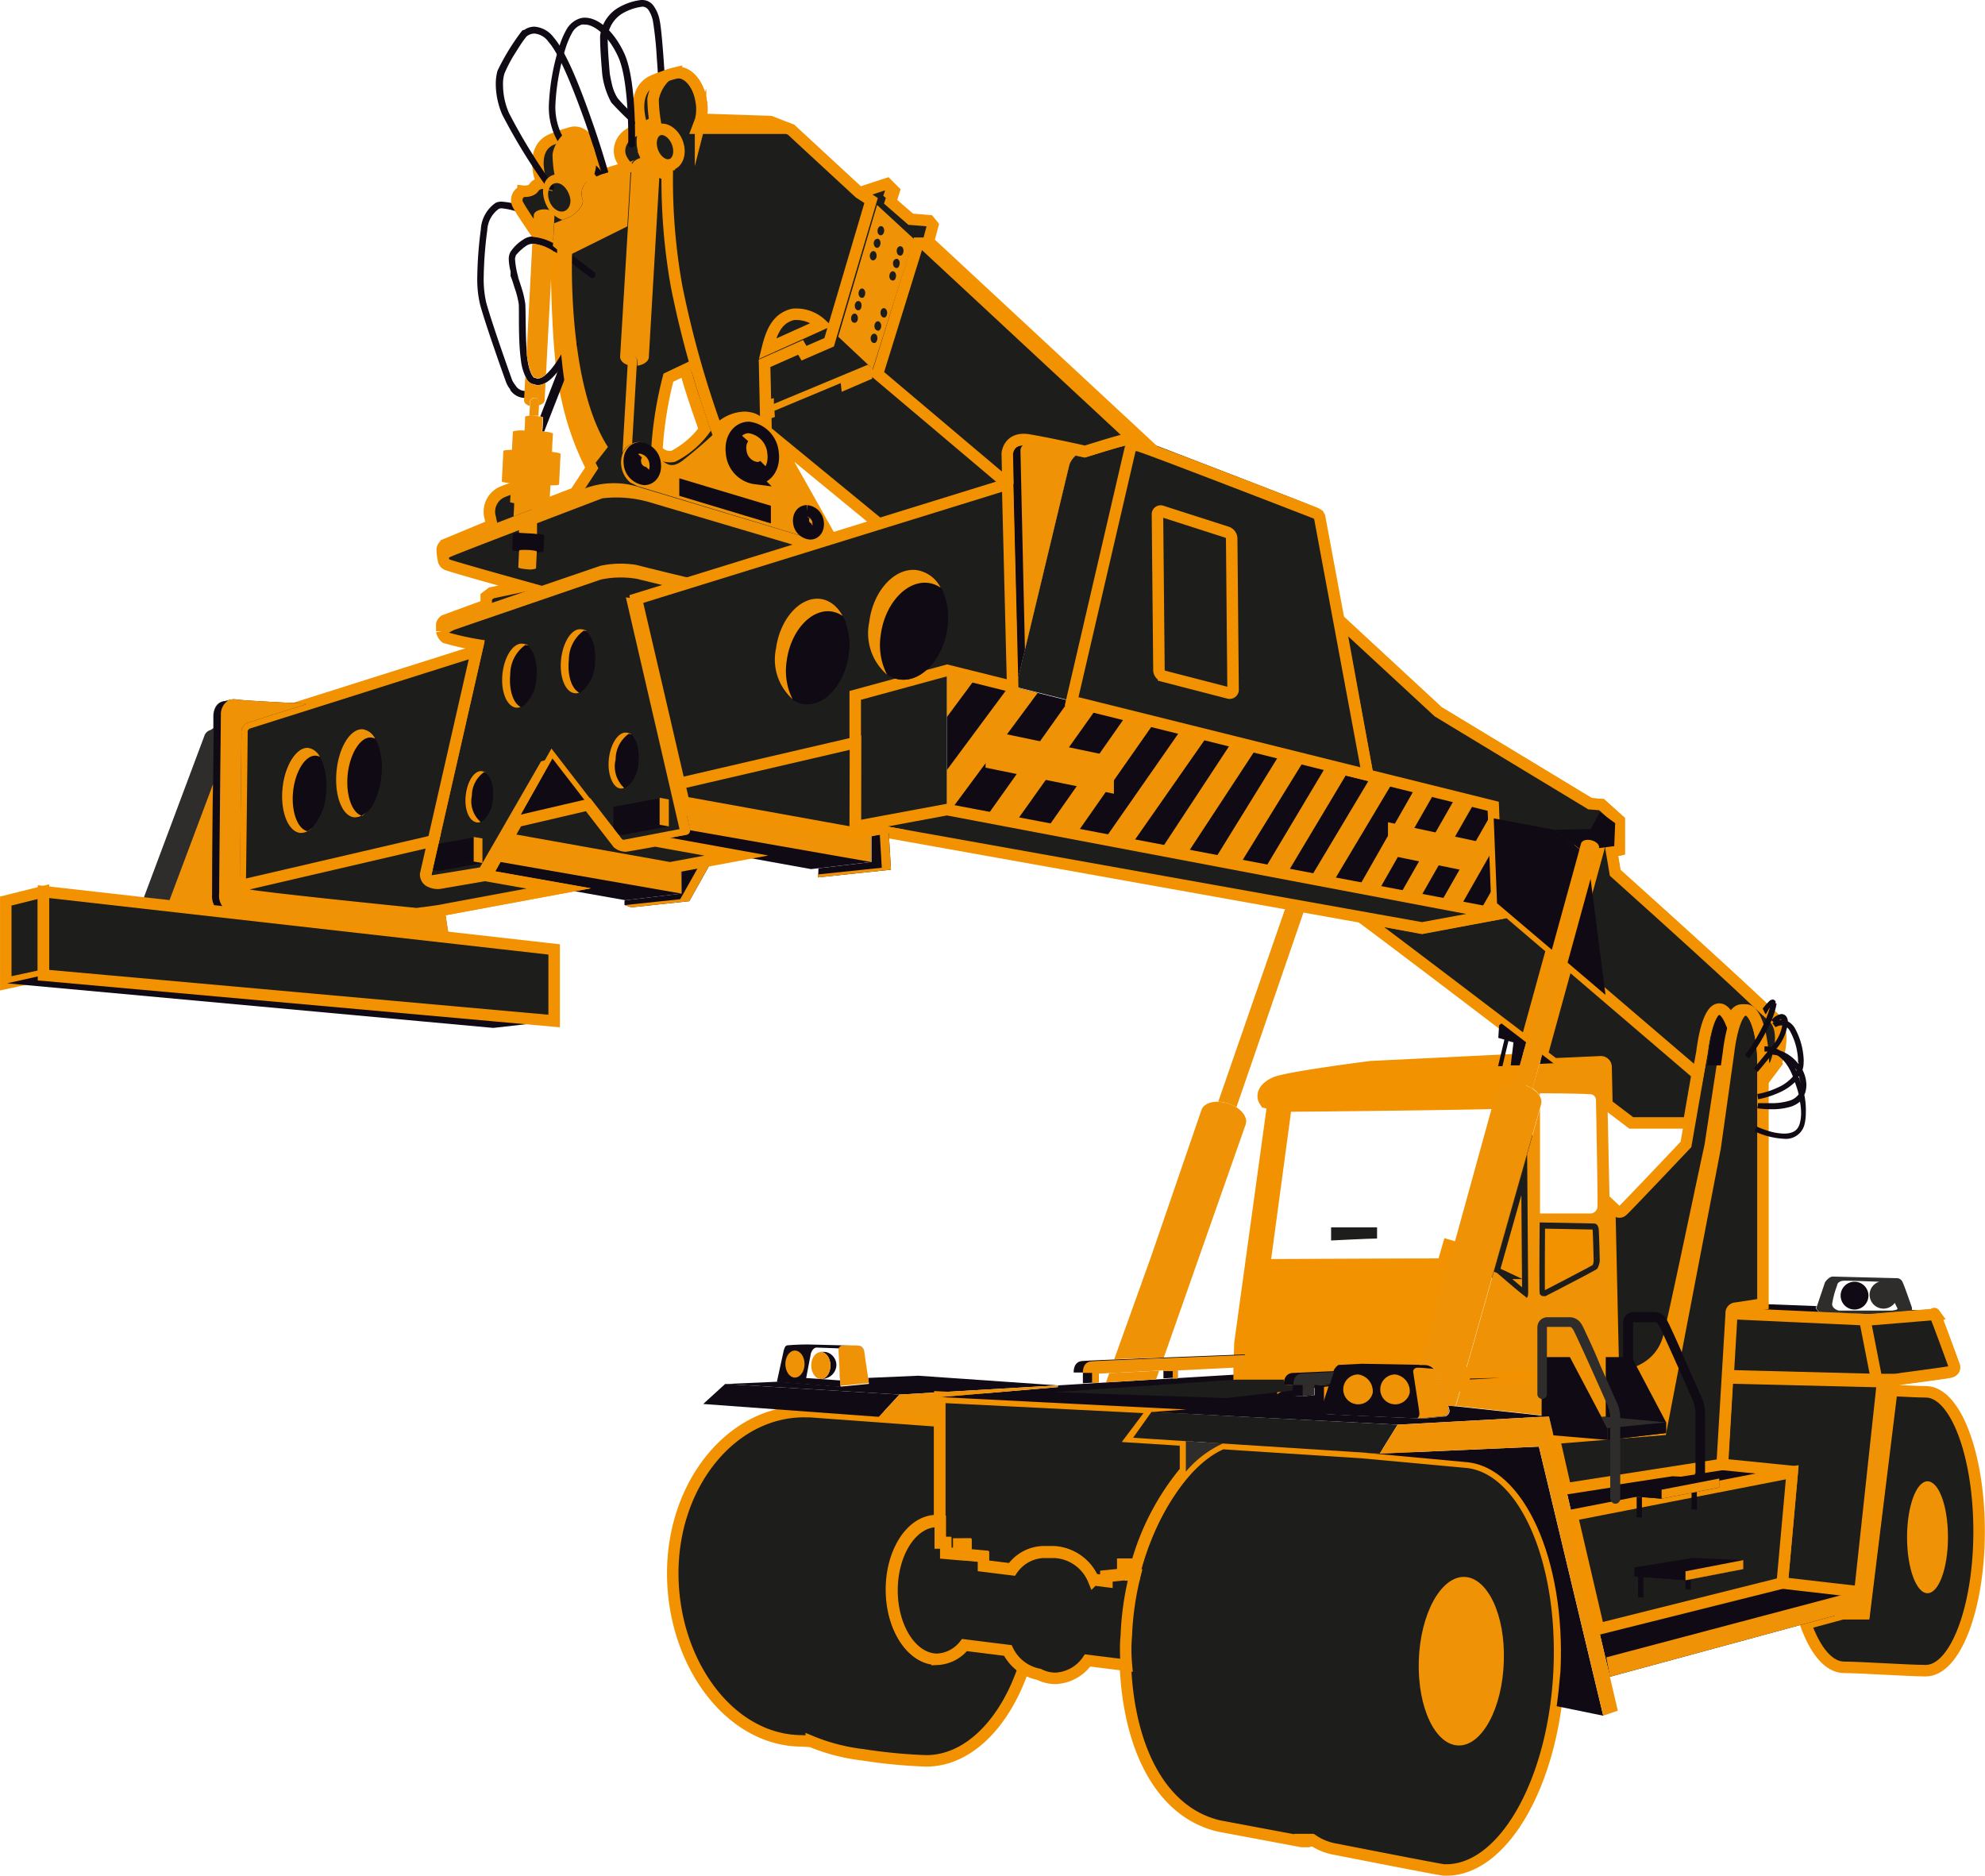 <svg id="Livello_1" data-name="Livello 1" xmlns="http://www.w3.org/2000/svg" width="60.94mm" height="57.59mm" viewBox="0 0 172.73 163.24"><defs><style>.cls-1{fill:#100a15;}.cls-2,.cls-4{fill:#1d1d1b;}.cls-2,.cls-3{stroke:#f39200;}.cls-2,.cls-3,.cls-6{stroke-miterlimit:10;}.cls-3,.cls-6{fill:#f39200;}.cls-3{stroke-width:2px;}.cls-5{fill:#2e2d2c;}.cls-6{stroke:#1d1d1b;}.cls-7{fill:#ef9206;}.cls-8{fill:none;stroke:#100a15;}</style></defs><title>reach stacker big</title><polygon class="cls-1" points="149.89 127.45 136.27 129.57 136.8 131.87 155.96 128.13 155.96 128.06 149.89 127.45"/><path class="cls-1" d="M374.4,276.12a2.49,2.49,0,0,1-.38-.66h0s-1.77-4.92-2.27-6.8h0a9.63,9.63,0,0,1-.23-2.33h0a34.72,34.72,0,0,1,.31-4.16h0a3,3,0,0,1,1.28-2.3h0a1.12,1.12,0,0,1,.54-.11h0a6.41,6.41,0,0,1,2.47.69.34.34,0,0,1,.13.39h0c-.06.16-.17.21-.49.12,0,0,.31.09-.31-.15h0a6.16,6.16,0,0,0-1.8-.47h0a.57.57,0,0,0-.26.05h0a2.43,2.43,0,0,0-1,1.86h0a33.69,33.69,0,0,0-.31,4.08h0a9.09,9.09,0,0,0,.21,2.18h0c.49,1.82,2.25,6.75,2.25,6.74h0a1,1,0,0,0,.07.15h0a2.8,2.8,0,0,0,.24.36h0a1,1,0,0,0,.71.47h0l.17,0h0a.29.29,0,0,1,.36.2h0a.29.29,0,0,1-.2.36h0a1.32,1.32,0,0,1-.33.05h0a1.57,1.57,0,0,1-1.18-.7Z" transform="translate(-329.99 -242.21)"/><path class="cls-2" d="M497.57,363.34c-.6,0-1.74-.06-3-.12l-2.39,19.43h-1.83l0,0-3.24.88c.84,2.33,2,3.79,3.37,3.79s5.64.29,7.08.29c2.57,0,4.65-5.43,4.65-12.13S500.14,363.34,497.57,363.34Z" transform="translate(-329.99 -242.21)"/><path class="cls-2" d="M417.64,385.78l-3.77-.47a3.19,3.19,0,0,1-2.38,1.24c-2.17,0-3.93-2.69-3.93-6s1.76-6,3.93-6l.27,0v-8.66l-11.37-.83a3.88,3.88,0,0,1-.42,0c-6.32,0-11.44,6.3-11.44,14.07s4.94,14.59,11.26,14.59l.79.05a16.86,16.86,0,0,0,4.48,1.16,46,46,0,0,0,5.53.53c3.66,0,6.88-3.3,8.49-8.15A4.45,4.45,0,0,1,417.64,385.78Z" transform="translate(-329.99 -242.21)"/><path class="cls-2" d="M457.54,369.46l-9-.83-12.18-.79c-4.13,1.71-8.18,8.93-8.45,16.72-.3,8.81,2.71,15.31,8.17,16.57l7.2,1.35.54,0c.28-.09.49-.07.34-.17a5,5,0,0,0,2.05.84s9.1,1.79,9.4,1.8h0c5.08.24,9.57-7.48,10.05-17.26S462.55,369.87,457.54,369.46Z" transform="translate(-329.99 -242.21)"/><polygon class="cls-1" points="78.27 121.37 63.1 120.45 61.19 122.19 76.48 123.31 78.27 121.37"/><polygon class="cls-1" points="79.91 119.73 75.54 119.92 75.61 120.44 73.13 120.68 67.73 120.25 63.1 120.45 78.27 121.37 92.03 120.57 79.91 119.73"/><path class="cls-2" d="M430.19,365.1l3-.22-21.42-1.08v12.65h.48v.9l1.17.1v-.87H414v.91l1.52.14h0v.83l2.5.31a3.45,3.45,0,0,1,2.7-1.51h1a3.87,3.87,0,0,1,3.33,2.39l1.17.15v-.44l1.47-.15v-.87h.58v.89l.4,0v0a21.81,21.81,0,0,1,4.48-9v-2.67l-4.59-.29Z" transform="translate(-329.99 -242.21)"/><path class="cls-1" d="M428.63,379.59l-.09.4Z" transform="translate(-329.99 -242.21)"/><polygon class="cls-1" points="103.19 123.04 100.2 122.88 103.19 123.04 103.19 123.04"/><path class="cls-1" d="M456,364.53a3.46,3.46,0,0,1,.11.36c.1.39-.33.59-.33.59l-2.05.2-.78-.05s-6.82-.3-7.45-.35-.24-1.07-.24-1.07l.49-1.5-1.37.08v.84l-1,.1-.83-.06v-.9l-.8-.07a1,1,0,0,1,.41-.92h-3.64l-16.47,1v.15l-10.25.87h0l21.42,1.08-3,.22,21.41,1.1,13.18-.72Z" transform="translate(-329.99 -242.21)"/><path class="cls-3" d="M462.25,334.91l-12.91.63s-7.37.94-8.25,1.38-.65.8-.65.8l.87.22-2.92,21.19-.07,2v.66h1.31v-.62l1.09,0v.6h1.41a.71.71,0,0,1,.32-.1l.53,0v-.42l3.22.07a1.27,1.27,0,0,1,.32-.3l2-.1,5,.1,3.12-10.77-.72,2.48c-4.67,0-14.23.05-16.46.06l2-14.82c2.51,0,16.91-.17,18.6-.25l.11-.4c.15-.53.82-.84,1.63-.81h0Z" transform="translate(-329.99 -242.21)"/><path class="cls-1" d="M454.81,361.38l0,0Z" transform="translate(-329.99 -242.21)"/><path class="cls-1" d="M462.13,336.52h0Z" transform="translate(-329.99 -242.21)"/><polygon class="cls-1" points="124.94 119.3 124.94 119.3 124.94 119.3 124.94 119.3"/><path class="cls-1" d="M462.76,336.68l-.06,0Z" transform="translate(-329.99 -242.21)"/><path class="cls-1" d="M463,336.77l-.06,0Z" transform="translate(-329.99 -242.21)"/><path class="cls-1" d="M463.17,336.87l0,0Z" transform="translate(-329.99 -242.21)"/><path class="cls-1" d="M454.88,361.46l0,0Z" transform="translate(-329.99 -242.21)"/><path class="cls-4" d="M449.82,350c-.69,0-4,.17-4,.17v-1.14h4Z" transform="translate(-329.99 -242.21)"/><path class="cls-2" d="M484.27,330.75c-1.31-1.39-13.73-12.58-13.73-12.58l-.31-1.84.66-.15v-2.56l-1.53-1.38-1-.08-13.22-8-8.59-7.95L449,309.66l10.93,2.72.36,9.38L453.73,323l-5.33-1c2.25,1.66,8.78,6.62,14.4,10.9l4.77-17.3c.07-.27.48-.4.91-.28s.73.42.65.68l-4.95,18,1.05.8,4-.18a.46.46,0,0,1,.52.44l.07,3.27,2.12,1.61,5,0,1.08-6.21s.4-3.73,1.51-3.71c.36,0,.7.43,1,1.13.25-.66.57-1.05.93-1.05h0l.39,0h0c.83,0,1.51,2.24,1.51,5,0,.33,0,.65,0,1v.13l1.05-1.4S485.59,332.13,484.27,330.75Z" transform="translate(-329.99 -242.21)"/><path class="cls-1" d="M418.18,302l.21.05,4.66-19.4a1.88,1.88,0,0,1,.87-1l.49-.16c-1.09-.23-3.64-.77-4.91-1-1.76-.29-1.86,1.19-1.86,1.19l.5,20.13Z" transform="translate(-329.99 -242.21)"/><path class="cls-4" d="M449,309.66l-4.18-22.46a2.58,2.58,0,0,0-.91-1.05c-.55-.27-14.44-5.6-14.44-5.6a3.5,3.5,0,0,0-1.65-.09c-.77.18-3.91,1.18-3.91,1.18a1.88,1.88,0,0,0-.87,1L418.39,302Z" transform="translate(-329.99 -242.21)"/><path class="cls-1" d="M386.6,254.42l-.93-.89a26.75,26.75,0,0,1-2.49-2.4h0a6.94,6.94,0,0,1-.78-2.41h0s-.19-2.05-.19-3.1h0a2.44,2.44,0,0,1,0-.28h0a3.28,3.28,0,0,1,1.5-2.41h0a5.14,5.14,0,0,1,2.06-.72h.1a1.21,1.21,0,0,1,1,.52h0a3.07,3.07,0,0,1,.51,1.2h0c.24,1,.5,5.73.51,5.74h0a.29.29,0,0,1-.28.31h0a.29.29,0,0,1-.31-.27h0s-.06-1.19-.16-2.49h0a31.51,31.51,0,0,0-.33-3.15h0a2.66,2.66,0,0,0-.4-1h0a.63.63,0,0,0-.51-.28h0a4.52,4.52,0,0,0-1.83.64h0a2.73,2.73,0,0,0-1.2,1.93h0a1.93,1.93,0,0,0,0,.25h0c0,1,.18,3,.18,3h0s.06.39.17.85h0a4,4,0,0,0,.5,1.28h0a13.19,13.19,0,0,0,1.37,1.39h0c.55.5,1,.91,1,.93h0l.95.9a.3.3,0,0,1,0,.41h0a.3.3,0,0,1-.21.09h0a.28.28,0,0,1-.21-.08Z" transform="translate(-329.99 -242.21)"/><path class="cls-2" d="M410.78,263.23l.38-1.42-.32-.39-1.6-.13-1.75-1.52.3-.95-.62-.62-2.4.79-5.95-5.5-1.79-.7-5.76-.19-.32,0A3.86,3.86,0,0,0,391,251c-.23-1.5-1.19-2.6-2.15-2.45a13.91,13.91,0,0,0-1.92.64c-1.06.41-1.55,1.48-1.32,3a4,4,0,0,0,.26,1l-1.09.65a1.79,1.79,0,0,0-.76.88,1.61,1.61,0,0,0,0,1.22,3,3,0,0,0,.57.83l-2.3.7-.62.25a3.51,3.51,0,0,0,.15-1.74c-.21-1.38-1.1-2.39-2-2.25a13.92,13.92,0,0,0-1.76.59c-1,.38-1.42,1.36-1.21,2.74a3.66,3.66,0,0,0,.34,1.09.41.41,0,0,0-.16,0c-.45.19-.38.13-.64.45s-.89.25-.89.25a.82.82,0,0,0-.45,1.15c.22.48,1.66,2.56,1.66,2.56l1.7,1.46c0,2.87.13,9.79.9,12.74a24.22,24.22,0,0,0,2.17,6.17l-1.44,2.19-3.28,1.26c-.19-1.12-.91-1.94-1.64-1.83a10.83,10.83,0,0,0-1.46.49,1.88,1.88,0,0,0-1,2.27,2.93,2.93,0,0,0,.15.6l-4,1.66a.57.57,0,0,0-.34.47,4.16,4.16,0,0,0,.1.84.54.54,0,0,0,.32.47c.48.2,6.56,1.89,6.56,1.89l-2.7.57-.45.34v.73l-3.63,1.33s-.24.17-.24.37,0,.56,0,.56a.94.94,0,0,0,.34.57,25.11,25.11,0,0,0,2.8.63l-4.56,20a.45.45,0,0,0,.29.58,5.55,5.55,0,0,0,1.32.15l3.65-.59,5.77-10.22,5.7,7.38a.54.54,0,0,0,.44.22c.29,0,5.18-.88,5.18-.88s.59-.22.66-.44c0-.05-.19-1-.52-2.47h0a.75.75,0,0,1,0,.16l.21.91c-.06-.27-.14-.58-.21-.91-1.19-5.18-4.15-17.84-4.15-17.84l16.5-5.11.45-.19-3.94-7s-.91-1.32-1.74-2.38l9.9,8.13,11.13-3.45.31,12.82,0,0-.38-15.5s.1-1.48,1.86-1.19c1.27.21,3.82.75,4.91,1,.92-.28,2.84-.89,3.42-1a3.5,3.5,0,0,1,1.65.09l.07,0Zm-22.2,18.69a1.41,1.41,0,0,1-1.43-.53,32.93,32.93,0,0,1,1-6.31l1.49-.71c.12.89,1.66,5.23,1.66,5.23A7.85,7.85,0,0,1,388.58,281.92Z" transform="translate(-329.99 -242.21)"/><polygon class="cls-1" points="130.31 79.55 82.4 70.46 82.4 58.34 129.95 70.17 130.31 79.55"/><polygon class="cls-4" points="100.2 122.88 98.6 125.13 120.06 126.51 121.62 123.99 100.2 122.88"/><path class="cls-5" d="M436.4,367.84l-3.22-.21v2.66A9.21,9.21,0,0,1,436.4,367.84Z" transform="translate(-329.99 -242.21)"/><path class="cls-1" d="M465.45,390.7l4.05.83-5.6-23.42-13.86.61-1.46-.09,9,.83c5,.41,8.67,8.49,8.2,18.19C465.69,388.69,465.59,389.71,465.45,390.7Z" transform="translate(-329.99 -242.21)"/><path class="cls-1" d="M403.09,362.35l-2.95-.21.41-2.14s.15-.51.51-.51l1.95.07,0,.05a.34.34,0,0,1,.32-.26c.39,0,1.06,0,1.41,0s.47.48.47.48-.17-.45-.47-.48-4.46-.13-4.46-.13-.91,0-1.7.07c-.32,0-.31.3-.38.4l-.61,2.79,5.55.44-.11-2Z" transform="translate(-329.99 -242.21)"/><path class="cls-1" d="M456.06,364.89c-.09-.38-1.12-3.35-1.12-3.35a1.28,1.28,0,0,0-.87-.54l-5.6-.1-2,.1a1.07,1.07,0,0,0-.44.54l-.87,2.67s-.39,1,.24,1.07,7.45.35,7.45.35l.78.05,2.05-.2S456.16,365.28,456.06,364.89Z" transform="translate(-329.99 -242.21)"/><path class="cls-1" d="M424.15,360.66c-.8.07-.73,1-.73,1l.8,0v.94l1.39-.09v-.8h.07l5.55-.28v.74l1.24-.08v-.72l5.85-.29,0-1C434.06,360.25,424.76,360.6,424.15,360.66Z" transform="translate(-329.99 -242.21)"/><path class="cls-1" d="M446.08,361.54v0l-3.64.16c-.8.08-.73,1-.73,1l.8.07v.9l.83.06,1-.1v-.84l1.37-.08Z" transform="translate(-329.99 -242.21)"/><polygon class="cls-1" points="114.35 120.58 114.35 120.8 115.66 120.65 115.71 120.5 114.35 120.58"/><path class="cls-4" d="M442.52,362.77l-.8-.07a1.53,1.53,0,0,1,0-.42h-4.15l-15.81,1.09,14.85.52,5.86-.66Z" transform="translate(-329.99 -242.21)"/><polygon class="cls-1" points="155.09 137.77 161.35 138.49 161.25 140.18 140.09 145.93 139.11 141.77 155.09 137.77"/><polygon class="cls-2" points="150.33 119.92 149.89 127.45 155.96 128.06 155.96 128.13 155.96 128.13 155.09 137.77 161.35 138.49 161.25 140.18 160.38 140.42 160.4 140.43 162.23 140.43 164.71 120.27 150.33 119.92"/><path class="cls-1" d="M500,361.1s-1.57-4.32-1.68-4.47a1.11,1.11,0,0,0-.63-.37l-1.38-.05a.44.44,0,0,1-.35.33,13.3,13.3,0,0,1-1.64.09l-6.06-.23-.27-.32.07-.2-4.69-.18-2.34.37c-.47.07-.41.46-.41.46l-.32,5.4,14.41.37a3.51,3.51,0,0,0,.71-.08s3.58-.47,4.16-.58S500,361.1,500,361.1Z" transform="translate(-329.99 -242.21)"/><path class="cls-1" d="M491.38,353.76a1.21,1.21,0,1,0,1.2,1.2A1.21,1.21,0,0,0,491.38,353.76Z" transform="translate(-329.99 -242.21)"/><path class="cls-5" d="M496.36,356s-.64-1.87-.82-2.23a.55.55,0,0,0-.55-.32l-5.5-.14c-.37,0-.69.5-.69.5l-.77,2.28.27.32,6.06.23a13.3,13.3,0,0,0,1.64-.09A.46.46,0,0,0,496.36,356Zm-1.68.27c-.5,0-4.69,0-4.69,0s-.57-.14-.57-.57a8.07,8.07,0,0,1,.43-1.61s0-.42.68-.42,2.34.07,3,.09a1.18,1.18,0,0,0-.85,1.14,1.21,1.21,0,0,0,2.19.7c.13.28.24.49.24.49S495.17,356.21,494.68,356.26Z" transform="translate(-329.99 -242.21)"/><polygon class="cls-4" points="74.44 71.94 82.4 70.46 82.4 58.34 74.44 60.52 74.44 71.94"/><polygon class="cls-2" points="123.74 80.76 74.44 71.94 82.4 70.46 130.31 79.55 123.74 80.76"/><path class="cls-1" d="M382,257.94c0-.39-.56-.94-1.24-1.42h0a12.13,12.13,0,0,1-1.81-1.35h0a6,6,0,0,1-1.2-3.84h0a19.53,19.53,0,0,1,.92-5.12h0a7.36,7.36,0,0,1,.63-1.46h0a2.07,2.07,0,0,1,1.13-.93h0a1.39,1.39,0,0,1,.46-.07h0c1.12,0,2.48,1.08,3.43,3.12h0c.86,1.91.93,5.73.93,7.26h0v.64h0a.29.29,0,0,1-.3.28h0a.28.28,0,0,1-.29-.29h0s0-.24,0-.63h0c0-1.49-.1-5.34-.89-7h0c-.87-1.92-2.16-2.8-2.89-2.78h0a1.1,1.1,0,0,0-.27,0h0a1.5,1.5,0,0,0-.82.68h0a7.27,7.27,0,0,0-.58,1.36h0a19.25,19.25,0,0,0-.89,4.92h0a5.44,5.44,0,0,0,1.06,3.47h0A15.13,15.13,0,0,0,381.1,256h0c.69.52,1.4,1.07,1.48,1.85h0a.31.31,0,0,1-.27.32h0a.29.29,0,0,1-.28-.27Zm-3.87-6.35.06,0h0l-.06,0Zm.14-.1h0a.16.16,0,0,0,.05-.09h0a.26.26,0,0,1-.05.09Zm.06-.21a.11.11,0,0,0,0-.08h0a.13.13,0,0,1,0,.08Zm-.06-.14,0,0h0l0,0Z" transform="translate(-329.99 -242.21)"/><path class="cls-1" d="M377.63,258.59a50.87,50.87,0,0,1-3.93-6.39h0a6.79,6.79,0,0,1-.57-2.66h0a4.27,4.27,0,0,1,.15-1.17h0a19.82,19.82,0,0,1,2.11-3.45h0a.3.3,0,0,1,.14-.1h0l.06,0h0l.2-.12h0a1.63,1.63,0,0,1,.7-.17h0a2.3,2.3,0,0,1,1.68.94h0c1.12,1.29,2.32,4.39,3.31,7.21h0c1,2.82,1.67,5.33,1.67,5.33h0a.28.28,0,0,1-.2.36h0a.29.29,0,0,1-.36-.2h0s-.7-2.5-1.67-5.3h0c-1-2.79-2.21-5.91-3.19-7h0a1.68,1.68,0,0,0-1.24-.74h0a1.15,1.15,0,0,0-.6.19h0a.55.55,0,0,1-.08.06h0s0,0-.05.06h0l-.23.3h0c-.18.26-.41.61-.65,1h0a12,12,0,0,0-1,1.88h0a3.25,3.25,0,0,0-.12,1h0a6.16,6.16,0,0,0,.52,2.43h0a49.51,49.51,0,0,0,3.86,6.28h0a.29.29,0,0,1-.06.41h0a.34.34,0,0,1-.17,0h0a.3.3,0,0,1-.24-.12Z" transform="translate(-329.99 -242.21)"/><path class="cls-1" d="M376.42,275.65a.88.88,0,0,1-.63-.51h0a4.47,4.47,0,0,1-.48-1.64h0c-.23-1.67-.14-4-.18-4.81h0a7.64,7.64,0,0,0-.37-1.45h0c-.15-.51-.3-.92-.34-1h0v0h0a.14.14,0,0,1,0-.09h0V266h0l0-.16h0a4.69,4.69,0,0,1-.16-1.08h0a1.3,1.3,0,0,1,.14-.61h0a3.6,3.6,0,0,1,1.12-1.09h0a1.47,1.47,0,0,1,.9-.27h0a6.05,6.05,0,0,1,2.89,1.27h0l2.39,1.82a.3.3,0,0,1,.05.41h0a.29.29,0,0,1-.41.05h0l-2.39-1.82A8,8,0,0,0,378,264h0a3.88,3.88,0,0,0-1.65-.57h0a1,1,0,0,0-.55.16h0a4.32,4.32,0,0,0-.94.86h0l0,.07a.51.51,0,0,0-.05.3h0a7.46,7.46,0,0,0,.27,1.49h0s0,0,0,.06h0c.06.18.15.43.23.7h0a8.52,8.52,0,0,1,.39,1.6h0c.05.85,0,3.18.18,4.77h0c.16,1.21.5,1.6.59,1.65h0a.29.29,0,0,1,.22.07h0a.29.29,0,0,0,.12,0h0c.23,0,1.13-.29,2.5-3h0a.29.29,0,0,1,.39-.13h0a.3.3,0,0,1,.13.39h0c-1.41,2.74-2.37,3.28-3,3.3h0a.79.79,0,0,1-.4-.09Z" transform="translate(-329.99 -242.21)"/><path class="cls-1" d="M376,288.63a4.35,4.35,0,0,0-1.37,0s-.07,1.43-.07,1.45.23.08.59.12v-.1c0-.06.35-.09.78-.06s.76.08.76.14v.09a1.6,1.6,0,0,0,.59-.05s.07-1.43.07-1.45A4.29,4.29,0,0,0,376,288.63Z" transform="translate(-329.99 -242.21)"/><path class="cls-1" d="M377.24,278.54s0,.81-.06,1.23h.16l3-7.67-.76-.3L377,278.45C377.15,278.48,377.24,278.51,377.24,278.54Z" transform="translate(-329.99 -242.21)"/><path class="cls-1" d="M376.65,301.16c-.16,1.54-.94,2.72-1.74,2.64s-1.35-1.4-1.2-2.93.94-2.72,1.75-2.64S376.8,299.62,376.65,301.16Z" transform="translate(-329.99 -242.21)"/><path class="cls-1" d="M375.72,298.33a3.13,3.13,0,0,0-1.33,2.57c-.14,1.37.28,2.56.94,2.86a3.15,3.15,0,0,0,1.33-2.57C376.79,299.82,376.38,298.63,375.72,298.33Z" transform="translate(-329.99 -242.21)"/><path class="cls-1" d="M381.74,299.9c-.15,1.54-.93,2.73-1.74,2.64s-1.34-1.39-1.19-2.93.93-2.72,1.74-2.64S381.89,298.37,381.74,299.9Z" transform="translate(-329.99 -242.21)"/><path class="cls-1" d="M380.81,297.08a3.13,3.13,0,0,0-1.32,2.57c-.14,1.37.27,2.56.94,2.86a3.14,3.14,0,0,0,1.32-2.57C381.89,298.56,381.48,297.37,380.81,297.08Z" transform="translate(-329.99 -242.21)"/><path class="cls-1" d="M385.53,308.53c-.14,1.34-.81,2.37-1.52,2.3s-1.17-1.21-1-2.56.81-2.37,1.52-2.3S385.66,307.19,385.53,308.53Z" transform="translate(-329.99 -242.21)"/><path class="cls-1" d="M384.72,306.06a2.74,2.74,0,0,0-1.16,2.24c-.12,1.2.24,2.24.82,2.5a2.71,2.71,0,0,0,1.16-2.24C385.66,307.36,385.3,306.32,384.72,306.06Z" transform="translate(-329.99 -242.21)"/><polygon class="cls-1" points="57.4 71.78 53.37 72.53 53.37 70.22 57.4 69.47 57.4 71.78"/><path class="cls-1" d="M390,314.5a.38.38,0,0,1-.26.36l-2.88.51,13.71,2.48,5.2-.62V315l-16.33-3C389.82,313.49,390,314.45,390,314.5Z" transform="translate(-329.99 -242.21)"/><polygon class="cls-1" points="58.2 71.92 54.16 72.67 53.33 72.53 57.37 71.79 58.2 71.92"/><polygon class="cls-1" points="41.22 74.98 37.46 75.67 37.46 73.56 41.22 72.88 41.22 74.98"/><polygon class="cls-1" points="44.13 72.99 42.35 76.15 42.19 76.18 54.43 78.35 59.3 77.77 59.3 75.71 44.13 72.99"/><polygon class="cls-1" points="41.98 75.11 38.2 75.79 37.42 75.67 41.2 74.99 41.98 75.11"/><polygon class="cls-1" points="58.29 75.53 59.3 75.71 59.3 77.77 54.43 78.35 54.34 78.39 54.34 78.76 54.92 78.97 59.98 78.43 62 74.83 58.29 75.53"/><polygon class="cls-1" points="76.06 72.23 74.51 72.51 75.83 72.75 75.83 75.02 71.22 75.57 71.19 76.36 77.53 75.69 77.34 72.46 76.06 72.23"/><path class="cls-1" d="M390,314.21a.43.43,0,0,1,0,0A.43.43,0,0,0,390,314.21Z" transform="translate(-329.99 -242.21)"/><path class="cls-1" d="M390,314.09v0Z" transform="translate(-329.99 -242.21)"/><path class="cls-1" d="M390,314.32a.09.09,0,0,0,0-.05A.09.09,0,0,1,390,314.32Z" transform="translate(-329.99 -242.21)"/><path class="cls-1" d="M384.41,315.84a1.17,1.17,0,0,1-.65-.24l-5.7-7.38-3.94,7,14.15,2.53,5.78-1.07L387,315.39C385.78,315.61,384.62,315.82,384.41,315.84Z" transform="translate(-329.99 -242.21)"/><path class="cls-1" d="M390,314.48v0h0Z" transform="translate(-329.99 -242.21)"/><path class="cls-1" d="M390,314.4a.08.08,0,0,0,0,0A.08.08,0,0,1,390,314.4Z" transform="translate(-329.99 -242.21)"/><path class="cls-2" d="M368.21,319.08a1.52,1.52,0,0,1-.89-.2.68.68,0,0,1-.29-.58l4.43-19.45-19.91,6.3a.84.84,0,0,0-.51.88c0,.8-.15,13.22-.15,13.22a.71.71,0,0,0,.44.8c.46.23,14.9,1.68,14.9,1.68s1.9-.22,2.48-.36l9.9-1.84-6.44-1.14Z" transform="translate(-329.99 -242.21)"/><path class="cls-1" d="M389.89,313.81v0Z" transform="translate(-329.99 -242.21)"/><path class="cls-1" d="M389.86,313.69a.29.29,0,0,0,0-.09A.29.29,0,0,1,389.86,313.69Z" transform="translate(-329.99 -242.21)"/><path class="cls-2" d="M417.67,284.34l-32.3,10s3.36,14.39,4.36,18.75c-.07-.31-.16-.67-.25-1.07l15,2.71,1.54-.29-1.61-.29V302.73l8-2.18,5.7,1.42Z" transform="translate(-329.99 -242.21)"/><path class="cls-1" d="M390,314.47v0Z" transform="translate(-329.99 -242.21)"/><path class="cls-1" d="M389.78,313.33a2.25,2.25,0,0,0,0-.22A2.25,2.25,0,0,1,389.78,313.33Z" transform="translate(-329.99 -242.21)"/><path class="cls-1" d="M389.82,313.51l0-.15Z" transform="translate(-329.99 -242.21)"/><path class="cls-1" d="M358.34,311.18c-.2,2.05-1.21,3.62-2.25,3.52s-1.74-1.83-1.55-3.88,1.21-3.62,2.25-3.52S358.54,309.14,358.34,311.18Z" transform="translate(-329.99 -242.21)"/><path class="cls-1" d="M357.49,308c-.93-.09-1.83,1.31-2,3.14s.39,3.22,1.24,3.43a4.38,4.38,0,0,0,1.62-3.38,5.32,5.32,0,0,0-.51-3.08A.85.85,0,0,0,357.49,308Z" transform="translate(-329.99 -242.21)"/><path class="cls-1" d="M363.16,309.72c-.2,2.13-1.23,3.77-2.31,3.67s-1.78-1.92-1.58-4,1.23-3.77,2.31-3.67S363.36,307.6,363.16,309.72Z" transform="translate(-329.99 -242.21)"/><path class="cls-1" d="M362.29,306.4c-1-.1-1.87,1.36-2.05,3.26s.4,3.34,1.28,3.56c.81-.44,1.49-1.82,1.65-3.5a5.63,5.63,0,0,0-.52-3.21A.89.89,0,0,0,362.29,306.4Z" transform="translate(-329.99 -242.21)"/><path class="cls-1" d="M390,314.5v0Z" transform="translate(-329.99 -242.21)"/><path class="cls-1" d="M390,314.31v0Z" transform="translate(-329.99 -242.21)"/><path class="cls-1" d="M390,314.39v0Z" transform="translate(-329.99 -242.21)"/><path class="cls-1" d="M390,314.46v0Z" transform="translate(-329.99 -242.21)"/><path class="cls-1" d="M389.71,313v0Z" transform="translate(-329.99 -242.21)"/><path class="cls-1" d="M389.76,313.21v0Z" transform="translate(-329.99 -242.21)"/><path class="cls-1" d="M460.65,331.28l-.21.16-.07,1.1.53.15-.55,2.31.38,0,.52-2.19.44.12-.24,2,.8,0,.55-2Z" transform="translate(-329.99 -242.21)"/><path class="cls-1" d="M464.19,334l-.24.89,1.31-.07Z" transform="translate(-329.99 -242.21)"/><path class="cls-2" d="M479.62,330c-1.11,0-1.51,3.71-1.51,3.71l-1.41,8.1s-5.37,5.68-5.53,5.78a.38.38,0,0,1-.52,0l-.59-.56.32,14.37-12.85.29h0l-.32,1.12,12.95-.72s4.1.09,5.05-3.53c.47-1.76,2.65-12.29,3.6-16.64l1.24-8.16s0-.33.13-.8a8.51,8.51,0,0,1,.43-1.8C480.32,330.38,480,330,479.62,330Z" transform="translate(-329.99 -242.21)"/><path class="cls-1" d="M454.93,361.52a0,0,0,0,1,0,0,0,0,0,0,0,0,0Z" transform="translate(-329.99 -242.21)"/><path class="cls-1" d="M454.94,361.54l.05.14.11.31C455,361.71,454.94,361.54,454.94,361.54Z" transform="translate(-329.99 -242.21)"/><path class="cls-1" d="M424.2,281.55l-.14.05Z" transform="translate(-329.99 -242.21)"/><path class="cls-1" d="M424.05,281.6l-.08,0Z" transform="translate(-329.99 -242.21)"/><path class="cls-1" d="M424.33,281.51l-.07,0Z" transform="translate(-329.99 -242.21)"/><path class="cls-2" d="M495.46,362.22s3.58-.47,4.16-.58.42-.54.42-.54-1.57-4.32-1.68-4.47,0,0,0,0l-5.55.46-11.92-.55-.2,0-.32,5.4,14.41.37A3.51,3.51,0,0,0,495.46,362.22Z" transform="translate(-329.99 -242.21)"/><polygon class="cls-1" points="138.29 69.92 125.13 61.99 116.53 54.04 116.7 54.95 121.15 59.17 124.62 62.31 137.94 70.34 138.29 69.92"/><path class="cls-1" d="M484.24,330.68c-1.2-1.27-11.56-10.59-13.41-12.26l.14.89,13.84,12.49A2.35,2.35,0,0,0,484.24,330.68Z" transform="translate(-329.99 -242.21)"/><path class="cls-5" d="M342.53,320.8l6.44.7s0,0,0,0l20.08,2.28-.38-2.44c-.58.14-2.48.36-2.48.36s-14.44-1.45-14.9-1.68a.71.71,0,0,1-.44-.8S351,306.83,351,306a.84.84,0,0,1,.51-.88l5.09-1.61-.05-.07s-5.12-.23-6-.36a1.2,1.2,0,0,0-.42,0h0a1,1,0,0,0-.25.06l-.33.08c-1,.09-1,1.26-1,1.26s0,.4,0,1.09h0a1,1,0,0,1-.37.22.81.81,0,0,0-.37.36l-5.47,14.61Z" transform="translate(-329.99 -242.21)"/><path class="cls-1" d="M349,321.53l1.17.14h0a1.55,1.55,0,0,1-1.1-1.68c0-1.1.15-15.63.15-15.63a1.4,1.4,0,0,1,.55-1.11c-1.18-.05-1.18,1.26-1.18,1.26s-.14,14.53-.14,15.63A1.71,1.71,0,0,0,349,321.53Z" transform="translate(-329.99 -242.21)"/><polygon class="cls-1" points="48.22 88.86 3.78 84.87 3.78 77.6 48.22 82.63 48.22 88.86"/><polygon class="cls-2" points="0.5 85.58 3.78 84.87 3.78 77.6 0.5 78.42 0.5 85.58"/><polygon class="cls-1" points="42.92 89.46 0.61 85.58 3.78 84.87 48.22 88.86 42.92 89.46"/><path class="cls-1" d="M372.86,311.67c-.12,1.23-.75,2.18-1.39,2.12s-1.08-1.12-1-2.35.75-2.18,1.4-2.12S373,310.44,372.86,311.67Z" transform="translate(-329.99 -242.21)"/><path class="cls-1" d="M372.12,309.4a2.54,2.54,0,0,0-1.07,2.06c-.11,1.1.22,2.06.76,2.3a2.52,2.52,0,0,0,1.06-2.06C373,310.6,372.65,309.64,372.12,309.4Z" transform="translate(-329.99 -242.21)"/><path class="cls-1" d="M403.84,299.14c-.33,2.53-2,4.48-3.75,4.36s-2.9-2.27-2.58-4.8,2-4.48,3.76-4.36S404.16,296.62,403.84,299.14Z" transform="translate(-329.99 -242.21)"/><path class="cls-1" d="M402.19,295.41c-1.75-.12-3.43,1.83-3.75,4.36a5.53,5.53,0,0,0,.52,3.32,2.28,2.28,0,0,0,1.13.41c1.74.12,3.42-1.83,3.75-4.36a5.61,5.61,0,0,0-.52-3.32A2.31,2.31,0,0,0,402.19,295.41Z" transform="translate(-329.99 -242.21)"/><path class="cls-1" d="M412.43,296.82c-.35,2.64-2.16,4.67-4,4.54s-3.12-2.37-2.77-5,2.15-4.67,4-4.54S412.78,294.18,412.43,296.82Z" transform="translate(-329.99 -242.21)"/><path class="cls-1" d="M410.66,292.93c-1.88-.13-3.69,1.9-4,4.54a5.66,5.66,0,0,0,.55,3.46,2.39,2.39,0,0,0,1.22.43c1.87.13,3.68-1.9,4-4.54a5.65,5.65,0,0,0-.56-3.46A2.39,2.39,0,0,0,410.66,292.93Z" transform="translate(-329.99 -242.21)"/><path class="cls-6" d="M462.77,355.13c-.27-.14-2.53-2.1-2.53-2.1a2.35,2.35,0,0,0-.28-.11l2.89-10.2.09,11.88S463,355.26,462.77,355.13Z" transform="translate(-329.99 -242.21)"/><path class="cls-6" d="M468.91,352.69c-.22.17-4.45,2.35-4.45,2.35s-.47.09-.52-.26,0-6.15,0-6.15l4.75.09s.35,0,.39.52.09,2.75.09,2.75S469.13,352.51,468.91,352.69Z" transform="translate(-329.99 -242.21)"/><path class="cls-1" d="M480,333.68s0-.33.13-.8a8.66,8.66,0,0,1,.43-1.8,2.09,2.09,0,0,0-.66-1c-.87.6-1.18,3.6-1.18,3.6l-.17,1.25h1.26Z" transform="translate(-329.99 -242.21)"/><path class="cls-1" d="M480,333.68s0-.33.13-.8a11.79,11.79,0,0,1,.26-1.27h-.34c-.38.06-.77.92-.88,2a5,5,0,0,0,0,1.29h.62Z" transform="translate(-329.99 -242.21)"/><path class="cls-1" d="M401.87,359.88a2.29,2.29,0,0,0-.55,0h.1c.45,0,.83.53.83,1.17s-.36,1.15-.81,1.18c.12,0,.25,0,.43-.07a1.23,1.23,0,0,0,.9-1.14A1.17,1.17,0,0,0,401.87,359.88Z" transform="translate(-329.99 -242.21)"/><path class="cls-1" d="M357.36,314s0,0,0,0S357.37,314,357.36,314Z" transform="translate(-329.99 -242.21)"/><path class="cls-1" d="M357.18,314.2l.06-.07Z" transform="translate(-329.99 -242.21)"/><path class="cls-1" d="M476.94,370.23a.28.28,0,0,1-.24-.33h0l.77-5.35h0c.44-3,.95-6.6,1.3-9.08h0c.23-1.64.39-2.84.38-2.91h0a.78.78,0,0,1,.34-.6h0a1,1,0,0,1,.28-.16h0a2.56,2.56,0,0,1,.87-.13h0c.16,0,.16,0,.18-.06h0a.28.28,0,0,0,0-.15h0v0h0v-.06l.61-17.32h0a.28.28,0,0,1,.3-.28h0a.28.28,0,0,1,.28.3h0l-.6,17.3s0,.06,0,.11h0a.85.85,0,0,1-.14.48h0a.74.74,0,0,1-.66.31h0a2.23,2.23,0,0,0-.62.08h0l0,0h0l-.1.07h0c-.08.06-.11.11-.1.13h0c0,.21-.16,1.32-.39,3h0c-.23,1.66-.54,3.81-.85,5.95h0c-.61,4.28-1.23,8.48-1.23,8.48h0a.28.28,0,0,1-.29.25h0Z" transform="translate(-329.99 -242.21)"/><path class="cls-1" d="M478.15,370a.29.29,0,0,1-.25-.33h0s2-14.74,2.08-15.31h0a1.13,1.13,0,0,1,.82-.94h.83a.22.22,0,0,0,.15-.05h0a.25.25,0,0,0,0-.12h0s0,0,0,0h0l.22-19a.29.29,0,0,1,.29-.29h0a.29.29,0,0,1,.29.3h0l-.22,19a.79.79,0,0,1-.09.38h0a.74.74,0,0,1-.69.4h-.74l-.11.06h0a.61.61,0,0,0-.23.4h0c-.05.25-.57,4.09-1.07,7.84h0l-1,7.45h0a.28.28,0,0,1-.28.25h0Z" transform="translate(-329.99 -242.21)"/><path class="cls-1" d="M479.47,369.79a.28.28,0,0,1-.26-.32h0s.7-7.4,1.1-11.31h0c.14-1.32.23-2.2.27-2.38h0a.71.71,0,0,1,.64-.63h.08c.16,0,.65-.12,1.27-.21h0s0,0,.05-.05h0a.62.62,0,0,0,0-.25h0a.73.73,0,0,0,0-.13h0v0l-.06-20.06a.29.29,0,0,1,.3-.29h0a.29.29,0,0,1,.29.29h0l.05,20a1,1,0,0,1,0,.2h0a1.3,1.3,0,0,1-.08.48h0a.64.64,0,0,1-.51.4h0c-.75.11-1.29.22-1.29.22h-.14a.48.48,0,0,0-.07.17h0c0,.06-.13,1-.26,2.31h0c-.14,1.3-.3,3-.46,4.67h0c-.33,3.35-.64,6.63-.64,6.64h0a.3.3,0,0,1-.29.26h0Z" transform="translate(-329.99 -242.21)"/><path class="cls-7" d="M389.12,314.37l-5.5,1.05.14.18a1.17,1.17,0,0,0,.65.24c.44,0,5.37-1,5.37-1a.38.38,0,0,0,.26-.36c0-.23-4.67-20.16-4.67-20.16l-.92-.12Z" transform="translate(-329.99 -242.21)"/><polygon class="cls-7" points="100.87 119.29 96.53 119.5 96.24 120.31 100.6 120.05 100.87 119.29"/><path class="cls-7" d="M390,314.46l15.78,2.77,0-2.26-16.3-3C389.79,313.35,390,314.26,390,314.46Z" transform="translate(-329.99 -242.21)"/><polygon class="cls-7" points="78.27 121.37 76.48 123.31 75.96 123.28 75.96 123.28 81.77 123.7 81.77 121.59 92.03 120.72 92.03 120.57 78.27 121.37"/><path class="cls-7" d="M460.85,386.81c-.12,4.05-1.88,7.33-3.92,7.31s-3.6-3.3-3.48-7.35,1.89-7.33,3.93-7.32S461,382.76,460.85,386.81Z" transform="translate(-329.99 -242.21)"/><polygon class="cls-7" points="121.62 123.99 134.79 123.27 140.78 148.88 139.51 149.32 133.92 125.9 120.06 126.51 121.62 123.99"/><path class="cls-7" d="M499.5,376c0,2.69-.8,4.87-1.78,4.87s-1.78-2.18-1.78-4.87.8-4.87,1.78-4.87S499.5,373.26,499.5,376Z" transform="translate(-329.99 -242.21)"/><path class="cls-2" d="M481.92,330.06c-1.11,0-1.51,3.71-1.51,3.71l-1.17,8.32-4.71,24.54-9.3.75,1,4.4,13.62-2.12.79-13.13a.42.42,0,0,1,.41-.47l2.35-.36V336c0-.31,0-.63,0-1C483.44,332.29,482.76,330.08,481.92,330.06Z" transform="translate(-329.99 -242.21)"/><path class="cls-7" d="M469.8,335a.46.46,0,0,0-.52-.44l-5.33.24-.6,2.14a1.89,1.89,0,0,1,.63.63v-.21s2.88,0,4.41.08a.52.52,0,0,1,.48.53s.17,8.76.13,9.28a.64.64,0,0,1-.57.57H464v-9.14l.12-.4-6.6,23.3h0l12.85-.29Zm-7,20.1c-.27-.14-2.53-2.1-2.53-2.1a2.35,2.35,0,0,0-.28-.11l2.89-10.2.09,11.88S463,355.26,462.77,355.13Zm6.14-2.44c-.22.17-4.45,2.35-4.45,2.35s-.47.09-.52-.26,0-6.15,0-6.15l4.75.09s.35,0,.39.52.09,2.75.09,2.75S469.13,352.51,468.91,352.69Z" transform="translate(-329.99 -242.21)"/><path class="cls-7" d="M400,360.92c0,.65-.38,1.18-.84,1.18s-.83-.53-.83-1.18.37-1.17.83-1.17S400,360.27,400,360.92Z" transform="translate(-329.99 -242.21)"/><path class="cls-7" d="M402.25,361.05c0,.65-.38,1.18-.83,1.18s-.84-.53-.84-1.18.37-1.17.84-1.17S402.25,360.41,402.25,361.05Z" transform="translate(-329.99 -242.21)"/><path class="cls-7" d="M449.44,363.44a1.3,1.3,0,1,1-1.27-1.61A1.47,1.47,0,0,1,449.44,363.44Z" transform="translate(-329.99 -242.21)"/><path class="cls-7" d="M452.66,363.44a1.3,1.3,0,1,1-1.27-1.61A1.47,1.47,0,0,1,452.66,363.44Z" transform="translate(-329.99 -242.21)"/><path class="cls-7" d="M454.76,361.34c-.15,0-1-.1-1.4-.1s-.4.34-.4.34.46,3,.52,3.41,0,.5-.16.66l.36,0,2.05-.2s.43-.2.33-.59-.93-2.81-1.09-3.28l-.12-.18Z" transform="translate(-329.99 -242.21)"/><path class="cls-7" d="M405.19,359.8s-.17-.44-.47-.48-1,0-1.41,0-.35.5-.35.5l.16,3,2.48-.24Z" transform="translate(-329.99 -242.21)"/><polygon class="cls-2" points="136.8 131.87 139.11 141.77 155.09 137.77 155.96 128.13 136.8 131.87"/><path class="cls-7" d="M468.48,315.34c-.43-.12-.84,0-.91.28l-5.76,20.87a3.11,3.11,0,0,1,.66.1,3,3,0,0,1,.88.38l5.78-21C469.21,315.76,468.91,315.45,468.48,315.34Z" transform="translate(-329.99 -242.21)"/><path class="cls-7" d="M454.07,361a1.32,1.32,0,0,1,.88.54s.72,2.08,1,3l.69.07,7.45-26.29c.19-.67-.54-1.44-1.62-1.72s-2.11,0-2.3.71l-3.57,12.94L453.49,361Z" transform="translate(-329.99 -242.21)"/><path class="cls-7" d="M436.87,338.25a2.9,2.9,0,0,1,.71.33l6-17.43-1.61-.28L436,338.09A2.83,2.83,0,0,1,436.87,338.25Z" transform="translate(-329.99 -242.21)"/><path class="cls-7" d="M431.26,360.36l7.13-20.3c.22-.65-.45-1.47-1.52-1.81s-2.11-.1-2.33.56l-4.36,12.69-3.23,9Z" transform="translate(-329.99 -242.21)"/><path class="cls-7" d="M481.54,330h0c-.61,0-1.12,1.15-1.36,2.85a7.47,7.47,0,0,0-.13.81l-1.25,8.19s-2.87,13.91-3.59,16.6c-.95,3.62-5.05,3.53-5.05,3.53l-12.95.72-.53,1.87,8.13.88.44,1.9,9.31-.75,4.71-24.53.82-5.83h0l.35-2.5s.33-2.95,1.11-3.53l.07-.05.05,0,0,0,.09,0,.13,0-.39,0Z" transform="translate(-329.99 -242.21)"/><polygon class="cls-7" points="139.78 144.24 140.09 145.93 161.25 140.18 161.35 138.53 139.78 144.24"/><path class="cls-2" d="M493.29,362.27l1.46,0a3.51,3.51,0,0,0,.71-.08s3.58-.47,4.16-.58.42-.54.42-.54-1.57-4.32-1.68-4.47,0,0,0,0l-5.55.46-.54,0Z" transform="translate(-329.99 -242.21)"/><polygon class="cls-7" points="163.32 120.24 161.35 138.49 161.25 140.18 161.22 140.19 161.2 140.35 161.37 140.43 162.23 140.43 164.71 120.27 163.32 120.24"/><path class="cls-2" d="M428,384.56a25.47,25.47,0,0,1,.76-5.28l-.4,0v-.89h-.58v.87l-1.47.15v.44l-1.17-.15a3.87,3.87,0,0,0-3.33-2.39h-1.09a3.48,3.48,0,0,0-2.65,1.51l-2.5-.31v-.83h0l-1.52-.14v-.91h-.59v.87l-1.17-.1v-.9h-.48v-1.88l-.27,0c-2.17,0-3.93,2.69-3.93,6s1.76,6,3.93,6a3.19,3.19,0,0,0,2.38-1.24l3.77.47a3.8,3.8,0,0,0,2.71,2.08,3.16,3.16,0,0,0,1.41.35,3.58,3.58,0,0,0,2.82-1.56l3.38.42C427.93,386.26,427.92,385.42,428,384.56Z" transform="translate(-329.99 -242.21)"/><path class="cls-7" d="M438.35,360.14c-4.55.17-12.82.49-13.4.55-.8.07-.73,1-.73,1l.8,0v.86l.59,0v-.8h.07l5.55-.28v.07l.81,0v.66l.43,0v-.72l5.85-.29Z" transform="translate(-329.99 -242.21)"/><path class="cls-5" d="M446.06,361.61l-2.79.14c-.8.06-.73,1-.73,1l.81,0v.94l1-.1v-.84l1.37-.08Z" transform="translate(-329.99 -242.21)"/><polygon class="cls-7" points="149.6 129.46 144.59 130.43 144.59 129.65 149.6 128.68 149.6 129.46"/><polygon class="cls-7" points="151.69 136.56 146.67 137.53 146.67 136.75 151.69 135.78 151.69 136.56"/><path class="cls-2" d="M484.24,330.68c-1.9-1.69-1.69-1.73-13.7-12.51l-.31-1.84.66-.15v-2.56l-1.53-1.38-1-.08-13.22-8-8.59-7.95L449,309.66l-2.4-.59,13.33,3.31.32,8.37,4.77,4.07,2.54-9.2c.07-.27.48-.4.91-.28s.73.42.65.68l-2.74,10,11.36,9.72.36-2s.4-3.73,1.51-3.71c.36,0,.7.43,1,1.13.25-.66.57-1.05.93-1.05h0l.39,0h0c.83,0,1.51,2.24,1.51,5,0,.33,0,.65,0,1v.13l1.05-1.4S485.67,331.94,484.24,330.68Z" transform="translate(-329.99 -242.21)"/><polygon class="cls-7" points="130.31 79.55 130.2 76.8 128.8 79.26 130.31 79.55"/><polygon class="cls-7" points="127.07 78.93 130.08 73.64 129.96 70.51 125.34 78.61 127.07 78.93"/><polygon class="cls-7" points="121.79 77.93 123.51 78.26 128.35 69.77 126.68 69.36 121.79 77.93"/><polygon class="cls-7" points="118.21 77.25 119.93 77.58 124.87 68.91 123.2 68.49 118.21 77.25"/><polygon class="cls-7" points="114 76.46 115.97 76.83 121.24 68 119.34 67.53 114 76.46"/><polygon class="cls-7" points="110.01 75.7 111.97 76.07 117.37 67.04 115.46 66.57 110.01 75.7"/><polygon class="cls-7" points="105.66 74.87 107.86 75.29 113.53 66.09 111.41 65.56 105.66 74.87"/><polygon class="cls-7" points="101 73.99 103.24 74.41 109.38 65.05 107.23 64.52 101 73.99"/><polygon class="cls-7" points="96.11 73.06 98.46 73.51 105.11 63.99 102.83 63.42 96.11 73.06"/><polygon class="cls-7" points="91.11 72.11 93.65 72.6 100.48 62.84 98.03 62.23 91.11 72.11"/><polygon class="cls-7" points="85.81 71.11 88.36 71.59 95.47 61.59 93.01 60.98 85.81 71.11"/><polygon class="cls-7" points="90.3 60.3 87.83 59.69 82.4 67.01 82.4 70.46 82.72 70.53 90.3 60.3"/><polygon class="cls-7" points="84.94 58.97 82.4 58.34 82.4 62.4 84.94 58.97"/><polygon class="cls-7" points="96.93 69.08 85.76 66.81 85.76 63.52 96.93 65.86 96.93 69.08"/><polygon class="cls-7" points="128.6 76.01 120.78 74.41 120.78 71.56 128.6 73.24 128.6 76.01"/><path class="cls-2" d="M423.24,303.25,449,309.66l-4.18-22.46-.09-.17a1.44,1.44,0,0,0-.33-.19S429.34,281,429.05,281c-.6-.12-.72.32-.72.32Z" transform="translate(-329.99 -242.21)"/><path class="cls-2" d="M372.34,318.37l1.75-3.11-1.75,3.11-4.13.71a1.52,1.52,0,0,1-.89-.2.68.68,0,0,1-.29-.58l.66-2.91-16.81,3.91a.71.71,0,0,0,.45.75c.46.23,14.9,1.68,14.9,1.68s1.9-.22,2.48-.36l9.9-1.84-6.44-1.14Z" transform="translate(-329.99 -242.21)"/><path class="cls-2" d="M384.41,315.84a1.17,1.17,0,0,1-.65-.24l-2.59-3.35L375,313.69l-.86,1.52,14.15,2.53,5.78-1.07L387,315.39C385.78,315.61,384.62,315.82,384.41,315.84Z" transform="translate(-329.99 -242.21)"/><path class="cls-2" d="M404.43,306.84l-15.32,3.56c.2.89.39,1.69.54,2.33-.06-.22-.11-.46-.17-.71l15,2.71,1.54-.29-1.61-.29Z" transform="translate(-329.99 -242.21)"/><polygon class="cls-2" points="48.22 88.86 3.78 84.87 3.78 77.6 48.22 82.63 48.22 88.86"/><path class="cls-7" d="M344.57,321l4.44.5a1.71,1.71,0,0,1-.57-1.4c0-.62,0-5.49.08-9.63Z" transform="translate(-329.99 -242.21)"/><polygon class="cls-7" points="61.01 75.02 59.19 78.26 54.37 78.77 54.92 78.97 59.98 78.43 62 74.83 61.01 75.02"/><polygon class="cls-7" points="77.34 72.46 76.54 72.31 76.73 75.52 71.2 76.1 71.19 76.36 77.53 75.69 77.34 72.46"/><polygon class="cls-7" points="43.04 74.93 59.3 77.77 59.27 75.71 44.11 73.03 43.04 74.93"/><path class="cls-7" d="M349.76,303.24a1.4,1.4,0,0,0-.55,1.11s-.15,14.53-.15,15.63a1.55,1.55,0,0,0,1.1,1.68h0l18.91,2.14-.38-2.44c-.58.14-2.48.36-2.48.36s-14.44-1.45-14.9-1.68a.71.71,0,0,1-.44-.8S351,306.83,351,306a.84.84,0,0,1,.51-.88l5.09-1.61-.05-.07s-5.12-.23-6-.36a1,1,0,0,0-.33,0h-.11a1,1,0,0,0-.25.06Z" transform="translate(-329.99 -242.21)"/><polygon class="cls-7" points="58.2 69.58 57.4 69.43 57.4 71.78 58.2 71.92 58.2 69.58"/><path class="cls-7" d="M378.07,308.2l-1,.27-5.32,9.23-4.72.77a.81.81,0,0,0,.28.41,1.44,1.44,0,0,0,.88.19l4.13-.71,5.72-10.14Z" transform="translate(-329.99 -242.21)"/><polygon class="cls-7" points="41.98 72.97 41.22 72.84 41.22 74.98 41.98 75.11 41.98 72.97"/><path class="cls-7" d="M385,280.8l.42-7.21a.4.4,0,0,0-.37-.41.4.4,0,0,0-.42.36l-.47,8v.08A1.51,1.51,0,0,1,385,280.8Z" transform="translate(-329.99 -242.21)"/><path class="cls-2" d="M404.77,259l-5.95-5.5-.34-.13-7.79,0,.26-.69h0A3.86,3.86,0,0,0,391,251c-.23-1.5-1.19-2.6-2.15-2.45a6.5,6.5,0,0,0-.84.24l-.19.13a3.59,3.59,0,0,0-1,1.9,12.79,12.79,0,0,0,.19,2.05,1.28,1.28,0,0,0-.33.11c-.84.42-1.05,1.73-.45,2.92a2.61,2.61,0,0,0,1.82,1.5,52.71,52.71,0,0,0,.81,9.71,86.78,86.78,0,0,0,3.53,12.59,3.29,3.29,0,0,1,2.41-1.17c.87.06,1.17.29,1.85,1.17h0l-.13-5.87,3.14-1.39.29.51,2.19-.95,3.65-12.34Zm-16.54-2.43c-.64.07-1.33-.56-1.53-1.42s.15-1.61.78-1.68,1.32.56,1.53,1.42S388.86,256.49,388.23,256.56Zm8.53,16c.39-1.61.92-2.68,2.24-3a3.2,3.2,0,0,1,2.48.87Z" transform="translate(-329.99 -242.21)"/><path class="cls-7" d="M394.81,278.52a3.39,3.39,0,0,0-2.47,1.23,38.81,38.81,0,0,1-3,2.58c-.55.38-1.2.71-2.07-.44-1.09-1.44-1.87-1.19-1.87-1.19a1.5,1.5,0,0,0-1.27,1.11,2.28,2.28,0,0,0,.71,2.4l.6.3,16,4.85.43-.13.48-.15-4-7s-.91-1.32-1.74-2.38l0,0C396,278.81,395.68,278.58,394.81,278.52Z" transform="translate(-329.99 -242.21)"/><path class="cls-7" d="M385.75,284.65a7.25,7.25,0,0,0-5.66.42l-3.28,1.26-3.95,1.53-4,1.66a.57.57,0,0,0-.34.47,4.16,4.16,0,0,0,.1.84.55.55,0,0,0,.09.27,1.1,1.1,0,0,1,.44-.41c.59-.29,13.25-5.11,13.25-5.11a10.36,10.36,0,0,1,3.94.29l13.5,4,1.61-.5Z" transform="translate(-329.99 -242.21)"/><path class="cls-2" d="M410.31,263.38h-.43l-3.53,11.38,11.16,9.43.18-.13-.05-2.37s.1-1.48,1.86-1.19c1.27.21,3.82.75,4.91,1,.92-.28,2.84-.89,3.42-1a2.63,2.63,0,0,1,.83-.06Z" transform="translate(-329.99 -242.21)"/><path class="cls-7" d="M406.31,260.05l-3.38,11.46,3,2.82L409.51,263Zm.34,1.84c.16,0,.29.18.28.4s-.14.4-.3.4-.29-.18-.28-.4S406.49,261.89,406.65,261.89Zm-.32,1.09c.16,0,.29.18.28.4s-.14.4-.3.4-.29-.18-.29-.4S406.16,263,406.33,263Zm-2,7.32c-.16,0-.29-.18-.28-.4s.14-.4.3-.4.29.18.29.4S404.53,270.3,404.36,270.3Zm.32-1.09c-.16,0-.28-.18-.28-.4s.14-.4.31-.4.29.18.28.4S404.85,269.22,404.68,269.21Zm.33-1.08c-.16,0-.29-.18-.28-.4s.14-.41.3-.41.29.19.28.41S405.17,268.13,405,268.13Zm1-4.07c.17,0,.29.18.29.41s-.15.4-.31.4-.29-.18-.28-.41S405.84,264.06,406,264.06Zm.06,8c-.17,0-.29-.19-.29-.41s.15-.4.31-.4.29.18.28.4S406.22,272.07,406.06,272.07Zm.32-1.09c-.16,0-.29-.18-.28-.4s.14-.4.3-.4.29.18.29.4S406.54,271,406.38,271Zm.54-1.13c-.16,0-.29-.18-.29-.41s.13-.4.29-.4.29.18.29.4S407.08,269.85,406.92,269.85Zm.76-3.22c-.17,0-.29-.18-.28-.4s.14-.4.3-.4.29.18.28.4S407.84,266.63,407.68,266.63Zm.32-1.09c-.16,0-.29-.18-.28-.4a.37.37,0,0,1,.31-.4c.15,0,.28.18.27.4S408.16,265.54,408,265.54Zm.33-1.08c-.17,0-.29-.18-.29-.41s.14-.4.31-.4.29.18.28.41S408.49,264.46,408.33,264.46Z" transform="translate(-329.99 -242.21)"/><polygon class="cls-7" points="77.5 17.56 76.86 17.04 77.21 16.02 77.8 16.61 77.5 17.56"/><polygon class="cls-7" points="80.8 21.02 80.45 20.7 80.85 19.21 81.17 19.59 80.8 21.02"/><polygon class="cls-7" points="66.67 34.82 67.34 34.65 67.34 35.15 75.52 31.74 75.98 32.12 75.89 32.96 73.24 34.1 73.16 33.34 67.39 35.75 67.43 36.29 66.67 36.55 66.62 34.86 66.67 34.82"/><path class="cls-7" d="M386.24,255.89l0,0h0c-.68,0-1.26.34-1.29.78l-1,16.58c0,.33.27.61.71.74l0-.41a.4.4,0,0,1,.42-.36.4.4,0,0,1,.37.41l0,.41c.55-.08,1-.39,1-.76l.94-16.12A3,3,0,0,1,386.24,255.89Z" transform="translate(-329.99 -242.21)"/><path class="cls-7" d="M376.48,275.07a.29.29,0,0,1,.22.07h0a.29.29,0,0,0,.12,0,1.07,1.07,0,0,0,.68-.35l.57-10.8-.05,0a3.88,3.88,0,0,0-1.65-.57h-.06l-.49,9.35c0,.23,0,.45.07.65C376.05,274.63,376.39,275,376.48,275.07Z" transform="translate(-329.99 -242.21)"/><path class="cls-7" d="M376.82,275.74a.79.79,0,0,1-.4-.09.9.9,0,0,1-.63-.51l-.09-.17-.11,2.09c0,.21.2.4.51.48l0-.37a.4.4,0,0,1,.79,0l0,.31c.28-.08.48-.24.49-.43l.08-1.54A1.25,1.25,0,0,1,376.82,275.74Z" transform="translate(-329.99 -242.21)"/><path class="cls-7" d="M376.37,262.83a4.15,4.15,0,0,1,1.74.53l.13-2.41c0-.28-.36-.51-.86-.52s-.91.21-.94.49l-.1,1.91Z" transform="translate(-329.99 -242.21)"/><path class="cls-7" d="M376.48,278.4a2,2,0,0,1,.36,0l.07-1.22a.4.4,0,0,0-.79,0l-.07,1.22Z" transform="translate(-329.99 -242.21)"/><path class="cls-7" d="M376,288.63a7,7,0,0,1,.72.06c0-.16,0-.61,0-1l-1.57.6c0,.13,0,.23,0,.29Z" transform="translate(-329.99 -242.21)"/><path class="cls-7" d="M376.7,290.22c0-.06-.34-.12-.76-.14s-.77,0-.78.06-.07,1.45-.07,1.47.34.12.76.14a1.57,1.57,0,0,0,.78-.06S376.7,290.24,376.7,290.22Z" transform="translate(-329.99 -242.21)"/><path class="cls-7" d="M379.77,264.3l4.81-2.39.31-5.28a.72.72,0,0,1,.33-.51h0l-.85.36a1.84,1.84,0,0,0,.25.21l-2.3.7-.62.25a1.47,1.47,0,0,0-1,1.94c.15.78-1.12,1.51-1.12,1.51l-1.31.53-.06,0-.11,2,.37.31c0,2.87.13,9.79.9,12.74a41.74,41.74,0,0,0,1.27,4.22l.9,1.95,1.35-1.73C379.33,275.6,379.77,264.3,379.77,264.3Z" transform="translate(-329.99 -242.21)"/><path class="cls-7" d="M374.45,284.28c0,.48-.07,1.6-.08,1.62s.14.07.36.1c0,.38-.05,1-.05,1.16l2.13-.83,1-.39c0-.31.06-1.1.08-1.49.45,0,.74,0,.75-.1s.12-2.6.13-2.64-.28-.12-.74-.17c0-.5.08-1.58.08-1.61a2.43,2.43,0,0,0-.95-.16c0-.42.06-1.21.06-1.23s-.34-.12-.76-.14a1.71,1.71,0,0,0-.78.06s0,.82-.06,1.23a2.49,2.49,0,0,0-1,.07s-.06,1.11-.08,1.6c-.46,0-.75.05-.75.1s-.13,2.61-.14,2.65S374,284.22,374.45,284.28Z" transform="translate(-329.99 -242.21)"/><path class="cls-7" d="M385.39,291.38a8.49,8.49,0,0,0-3.15.07l-9.89,3.38-3.63,1.33s-.24.17-.24.37,0,.56,0,.56a1.19,1.19,0,0,0,.2.45,4,4,0,0,1,.87-.53l12.72-4.36a8.35,8.35,0,0,1,3.15-.06l3.14.77,2.19-.67C389.34,292.36,386.36,291.64,385.39,291.38Z" transform="translate(-329.99 -242.21)"/><path class="cls-7" d="M424.41,281.48c-1-.2-3.1-.65-4.45-.9-.56.1-1.15.32-1.17.81,0,.23.28,12.54.39,17.37l3.87-16.12a1.88,1.88,0,0,1,.87-1Z" transform="translate(-329.99 -242.21)"/><path class="cls-7" d="M381.82,255.76c-.2-1.32-1.07-2.29-1.92-2.16a5,5,0,0,0-.75.21l-.17.12a3.12,3.12,0,0,0-.91,1.68,10.17,10.17,0,0,0,.17,1.8,1.11,1.11,0,0,0-.29.1c-.76.37-.93,1.53-.4,2.58a2.45,2.45,0,0,0,1.37,1.26l.65-.26s1.27-.73,1.12-1.51a1.44,1.44,0,0,1,.87-1.87l.19-.5h0A3.29,3.29,0,0,0,381.82,255.76Zm-2.88,4.86c-.51.05-1.05-.45-1.21-1.13s.12-1.28.62-1.34,1,.45,1.21,1.13S379.45,260.56,378.94,260.62Z" transform="translate(-329.99 -242.21)"/><path class="cls-7" d="M374.39,300.9a3.13,3.13,0,0,1,1.33-2.57c.35.16.21-.06-.26-.1-.81-.08-1.59,1.1-1.75,2.64s.39,2.85,1.2,2.93a.84.84,0,0,0,.38-.06C374.65,303.41,374.26,302.25,374.39,300.9Z" transform="translate(-329.99 -242.21)"/><path class="cls-7" d="M379.49,299.65a3.13,3.13,0,0,1,1.32-2.57c.35.15.22-.06-.26-.11-.81-.08-1.58,1.11-1.74,2.64s.38,2.86,1.19,2.93a.76.76,0,0,0,.39-.05C379.74,302.16,379.35,301,379.49,299.65Z" transform="translate(-329.99 -242.21)"/><path class="cls-7" d="M383.56,308.3a2.74,2.74,0,0,1,1.16-2.24c.3.14.19-.05-.23-.09-.71-.07-1.38,1-1.52,2.3s.33,2.49,1,2.56a.54.54,0,0,0,.33-.05A2.55,2.55,0,0,1,383.56,308.3Z" transform="translate(-329.99 -242.21)"/><path class="cls-7" d="M356.73,314.55c-.85-.21-1.41-1.7-1.24-3.43s1.07-3.23,2-3.14a.91.91,0,0,1,.33.1,1.4,1.4,0,0,0-1-.78c-1-.1-2.05,1.47-2.25,3.52s.5,3.78,1.55,3.88a1.3,1.3,0,0,0,1-.43A1.69,1.69,0,0,1,356.73,314.55Z" transform="translate(-329.99 -242.21)"/><path class="cls-7" d="M361.52,313.22c-.88-.22-1.45-1.76-1.28-3.56s1.1-3.36,2.05-3.26a1,1,0,0,1,.34.1,1.47,1.47,0,0,0-1.05-.82c-1.08-.1-2.11,1.54-2.31,3.67s.51,3.93,1.58,4a1.35,1.35,0,0,0,1-.46A1.67,1.67,0,0,1,361.52,313.22Z" transform="translate(-329.99 -242.21)"/><path class="cls-7" d="M371.05,311.46a2.54,2.54,0,0,1,1.07-2.06c.27.13.16,0-.21-.08-.65-.06-1.27.88-1.4,2.12s.31,2.28,1,2.35a.63.63,0,0,0,.3-.05A2.38,2.38,0,0,1,371.05,311.46Z" transform="translate(-329.99 -242.21)"/><path class="cls-7" d="M398.44,299.77c.32-2.53,2-4.48,3.75-4.36a2.31,2.31,0,0,1,1.13.41,4.81,4.81,0,0,1,.49,1.5c-.27-1.67-1.24-2.89-2.54-3-1.75-.12-3.43,1.83-3.76,4.36a4.63,4.63,0,0,0,1.45,4.39A5.53,5.53,0,0,1,398.44,299.77Z" transform="translate(-329.99 -242.21)"/><path class="cls-7" d="M406.63,297.47c.34-2.64,2.15-4.67,4-4.54a2.39,2.39,0,0,1,1.21.43,2.79,2.79,0,0,0-2.21-1.55c-1.88-.13-3.68,1.9-4,4.54a4.75,4.75,0,0,0,1.55,4.58A5.66,5.66,0,0,1,406.63,297.47Z" transform="translate(-329.99 -242.21)"/><polygon class="cls-1" points="151.69 135.78 147.31 135.59 142.24 136.41 142.24 137.2 146.67 137.53 151.69 136.56 151.69 135.78"/><polygon class="cls-1" points="146.67 137.53 142.24 137.19 142.24 136.41 146.67 136.75 146.67 137.53"/><polygon class="cls-1" points="142.54 137.22 142.54 139 143 139.03 143 137.25 142.54 137.22"/><polygon class="cls-1" points="146.67 137.53 147.13 137.45 147.13 138.35 146.67 138.31 146.67 137.53"/><polygon class="cls-1" points="149.6 128.67 145.52 128.48 140.16 129.3 140.16 130.08 144.59 130.43 149.6 129.46 149.6 128.67"/><polygon class="cls-1" points="144.59 130.43 140.16 130.08 140.16 129.3 144.59 129.65 144.59 130.43"/><polygon class="cls-1" points="142.42 130.26 142.42 132.04 142.88 132.08 142.88 130.3 142.42 130.26"/><polygon class="cls-1" points="147.2 129.91 147.66 129.82 147.66 131.39 147.19 131.35 147.2 129.91"/><polygon class="cls-1" points="134.79 123.27 135.18 124.92 139.87 125.32 139.87 124.29 136.61 118.11 134.15 118.11 134.15 123.3 134.79 123.27"/><polygon class="cls-1" points="141.99 118.11 139.73 118.11 139.73 123.3 139.36 123.32 139.87 124.29 139.87 125.32 144.98 124.72 144.98 123.78 141.99 118.11"/><polygon class="cls-1" points="144.98 124.72 139.87 125.32 139.87 124.29 144.98 123.79 144.98 124.72"/><polygon class="cls-5" points="144.98 123.79 139.73 123.3 139.36 123.32 139.87 124.29 144.98 123.79"/><path class="cls-5" d="M470.11,372.65v-7.11h0a2.33,2.33,0,0,0-.2-.88h0l0-.08h0s-2.14-4.84-2.85-6.3h0c-.09-.2-.18-.36-.18-.36h0a.78.78,0,0,0-.22-.23h0l-.06,0h-2s0,.05,0,.08h0v5.77h0a.41.41,0,0,1-.41.42h0a.42.42,0,0,1-.42-.42h0v-5.77h0a1,1,0,0,1,.14-.53h0a.9.9,0,0,1,.78-.39h1.93a1.21,1.21,0,0,1,1,.62h0c.07.11.13.24.24.46h0l.38.82h0c.3.65.68,1.48,1,2.29h0c.73,1.63,1.43,3.21,1.43,3.19h0a3.39,3.39,0,0,1,.31,1.32h0v7.11h0a.42.42,0,0,1-.42.42h0a.41.41,0,0,1-.41-.42Z" transform="translate(-329.99 -242.21)"/><path class="cls-1" d="M477.53,370.43v-5.32h0a2.51,2.51,0,0,0-.19-.87h0l0-.07h0s-2.14-4.85-2.84-6.31h0l-.18-.35h0a.7.7,0,0,0-.22-.22h0l0,0h-2s0,.05,0,.07h0v5.76a.44.44,0,0,1-.44.44h0a.44.44,0,0,1-.43-.44h0v-5.7a.15.15,0,0,1,0-.07h0a1.07,1.07,0,0,1,.15-.54h0a.91.91,0,0,1,.79-.41H474a1.21,1.21,0,0,1,1,.63h0c.06.1.13.23.24.45h0l.38.82h0c.3.66.68,1.48,1,2.3h0c.72,1.59,1.4,3.14,1.43,3.21h0a3.26,3.26,0,0,1,.31,1.31h0v5.32h0a.44.44,0,0,1-.44.44h0a.44.44,0,0,1-.44-.44Z" transform="translate(-329.99 -242.21)"/><polygon class="cls-7" points="149.6 129.46 144.59 130.43 144.59 129.65 149.6 128.68 149.6 129.46"/><polygon class="cls-7" points="151.69 136.56 146.67 137.53 146.67 136.75 151.69 135.78 151.69 136.56"/><path class="cls-1" d="M487,337.49a2,2,0,0,0,.1-.26,2.57,2.57,0,0,0,.08-.62,3,3,0,0,0-.34-1.29,2,2,0,0,0,.1-.67,1.67,1.67,0,0,0,0-.31,6.24,6.24,0,0,0-.78-2.68,1.63,1.63,0,0,0-.59-.56.84.84,0,0,0-.11-.38.53.53,0,0,0-.44-.26,1.32,1.32,0,0,0-.88.55l.19.16-.11.08.28.36,0,0a1.05,1.05,0,0,1,.51-.16h.07a3.64,3.64,0,0,1-.75,1.64l-.2.26a2.35,2.35,0,0,0-.6-.08v.46l.28,0-1.21,1.47.34.3h0s.71-.84,1.29-1.57V334a1.85,1.85,0,0,1,.46.08,3,3,0,0,1,.81.83,4.54,4.54,0,0,1,.44.83.7.7,0,0,1,.06.17,3.73,3.73,0,0,1-1.27.93,7.3,7.3,0,0,1-1.25.46,5.56,5.56,0,0,1-.57.12l.07.46h0a8.24,8.24,0,0,0,1.94-.63,4.55,4.55,0,0,0,1.26-.86c.06.16.14.39.22.65s.07.27.11.41a1.57,1.57,0,0,1-.79.55,5.31,5.31,0,0,1-1.59.22c-.32,0-.6,0-.81,0l-.34,0-.07.45a9.47,9.47,0,0,0,1.22.08,5.58,5.58,0,0,0,1.74-.24,2.5,2.5,0,0,0,.75-.42,5.25,5.25,0,0,1,.1,1,3.34,3.34,0,0,1-.12.91c-.19.67-.69.86-1.36.87a5.17,5.17,0,0,1-1.6-.31,7.87,7.87,0,0,1-.77-.3l-.2.41h0a6.88,6.88,0,0,0,2.57.65h0a1.66,1.66,0,0,0,1.76-1.19,4.06,4.06,0,0,0,.13-1A6.88,6.88,0,0,0,487,337.49Zm-2-6.52h-.17a.29.29,0,0,1,.15-.06s0,0,0,0h0Zm1.3,4.44a1.87,1.87,0,0,0-.12-.25,1.1,1.1,0,0,1,.14.21Zm.16-.64a3.49,3.49,0,0,0-1.58-1.13,2.25,2.25,0,0,0-.31-.16l.11-.13a4.19,4.19,0,0,0,.82-1.72,1.23,1.23,0,0,1,.24.29,5.68,5.68,0,0,1,.71,2.48,2.11,2.11,0,0,1,0,.25A.49.49,0,0,1,486.52,334.77Zm0,1.2a.86.86,0,0,1,.07-.1,2.06,2.06,0,0,1,.12.6A3.36,3.36,0,0,0,486.56,336Zm-3.6,2.59Zm1.63-9a.36.36,0,0,0,0-.21.3.3,0,0,0-.24-.15.51.51,0,0,0-.34.18,5.38,5.38,0,0,0-.53.61l.23.47.06,0a4.69,4.69,0,0,1,.34-.57h0a11,11,0,0,1-.44,1.23,15.34,15.34,0,0,1-1.74,2.92l.34.3a15,15,0,0,0,1.82-3A6.1,6.1,0,0,0,484.59,329.53Z" transform="translate(-329.99 -242.21)"/><path class="cls-1" d="M468.4,318.69l-2,7.3,3.3,2.81Zm-3.13-4.26-5.3-1,.29,7.39,4.77,4.05,2.41-8.76Z" transform="translate(-329.99 -242.21)"/><path class="cls-1" d="M469.21,312.9l-.8,1.46-3.14.07,2.17,1.65.13-.46c.07-.27.48-.39.91-.28s.73.42.65.68v0l1.33-.17.08-2Z" transform="translate(-329.99 -242.21)"/><path class="cls-1" d="M437.17,289.11a.6.6,0,0,0-.4-.54l-5.67-1.82a.28.28,0,0,0-.32.08h0a.28.28,0,0,0-.39.28l.13,13.51a.57.57,0,0,0,.4.52l5.65,1.46a.61.61,0,0,0,.33-.08.3.3,0,0,0,.4-.31Z" transform="translate(-329.99 -242.21)"/><path class="cls-2" d="M437.29,302.21a.3.3,0,0,1-.4.31l-5.65-1.46a.57.57,0,0,1-.4-.51L430.71,287a.28.28,0,0,1,.39-.29l5.67,1.82a.6.6,0,0,1,.4.54Z" transform="translate(-329.99 -242.21)"/><path class="cls-8" d="M397.26,281.63c.16,1.23-.51,2.22-1.51,2.23a2.41,2.41,0,0,1-2.1-2.22c-.17-1.23.5-2.22,1.5-2.23A2.43,2.43,0,0,1,397.26,281.63Z" transform="translate(-329.99 -242.21)"/><path class="cls-8" d="M395.87,282.92a1.62,1.62,0,0,1-1.42-1.5,1.49,1.49,0,0,1,.23-1.09,1.36,1.36,0,0,0-.45,1.31,1.63,1.63,0,0,0,1.42,1.5,1,1,0,0,0,.79-.41A1,1,0,0,1,395.87,282.92Z" transform="translate(-329.99 -242.21)"/><path class="cls-8" d="M387,282.56c.1.76-.32,1.37-.94,1.37a1.5,1.5,0,0,1-1.3-1.37c-.1-.76.32-1.37.93-1.37A1.5,1.5,0,0,1,387,282.56Z" transform="translate(-329.99 -242.21)"/><path class="cls-8" d="M386.16,283.35a1,1,0,0,1-.88-.92,1,1,0,0,1,.15-.68.85.85,0,0,0-.28.81,1,1,0,0,0,.88.93.58.58,0,0,0,.48-.26A.55.55,0,0,1,386.16,283.35Z" transform="translate(-329.99 -242.21)"/><path class="cls-8" d="M401.18,287.67c.07.56-.23,1-.68,1a1.1,1.1,0,0,1-1-1c-.07-.55.23-1,.69-1A1.1,1.1,0,0,1,401.18,287.67Z" transform="translate(-329.99 -242.21)"/><path class="cls-8" d="M400.55,288.26a.76.76,0,0,1-.65-.68.78.78,0,0,1,.11-.5.62.62,0,0,0-.2.59.74.74,0,0,0,.64.68.45.45,0,0,0,.36-.18A.48.48,0,0,1,400.55,288.26Z" transform="translate(-329.99 -242.21)"/><polygon class="cls-8" points="66.58 44.88 59.61 42.78 59.61 42.3 66.58 44.39 66.58 44.88"/></svg>